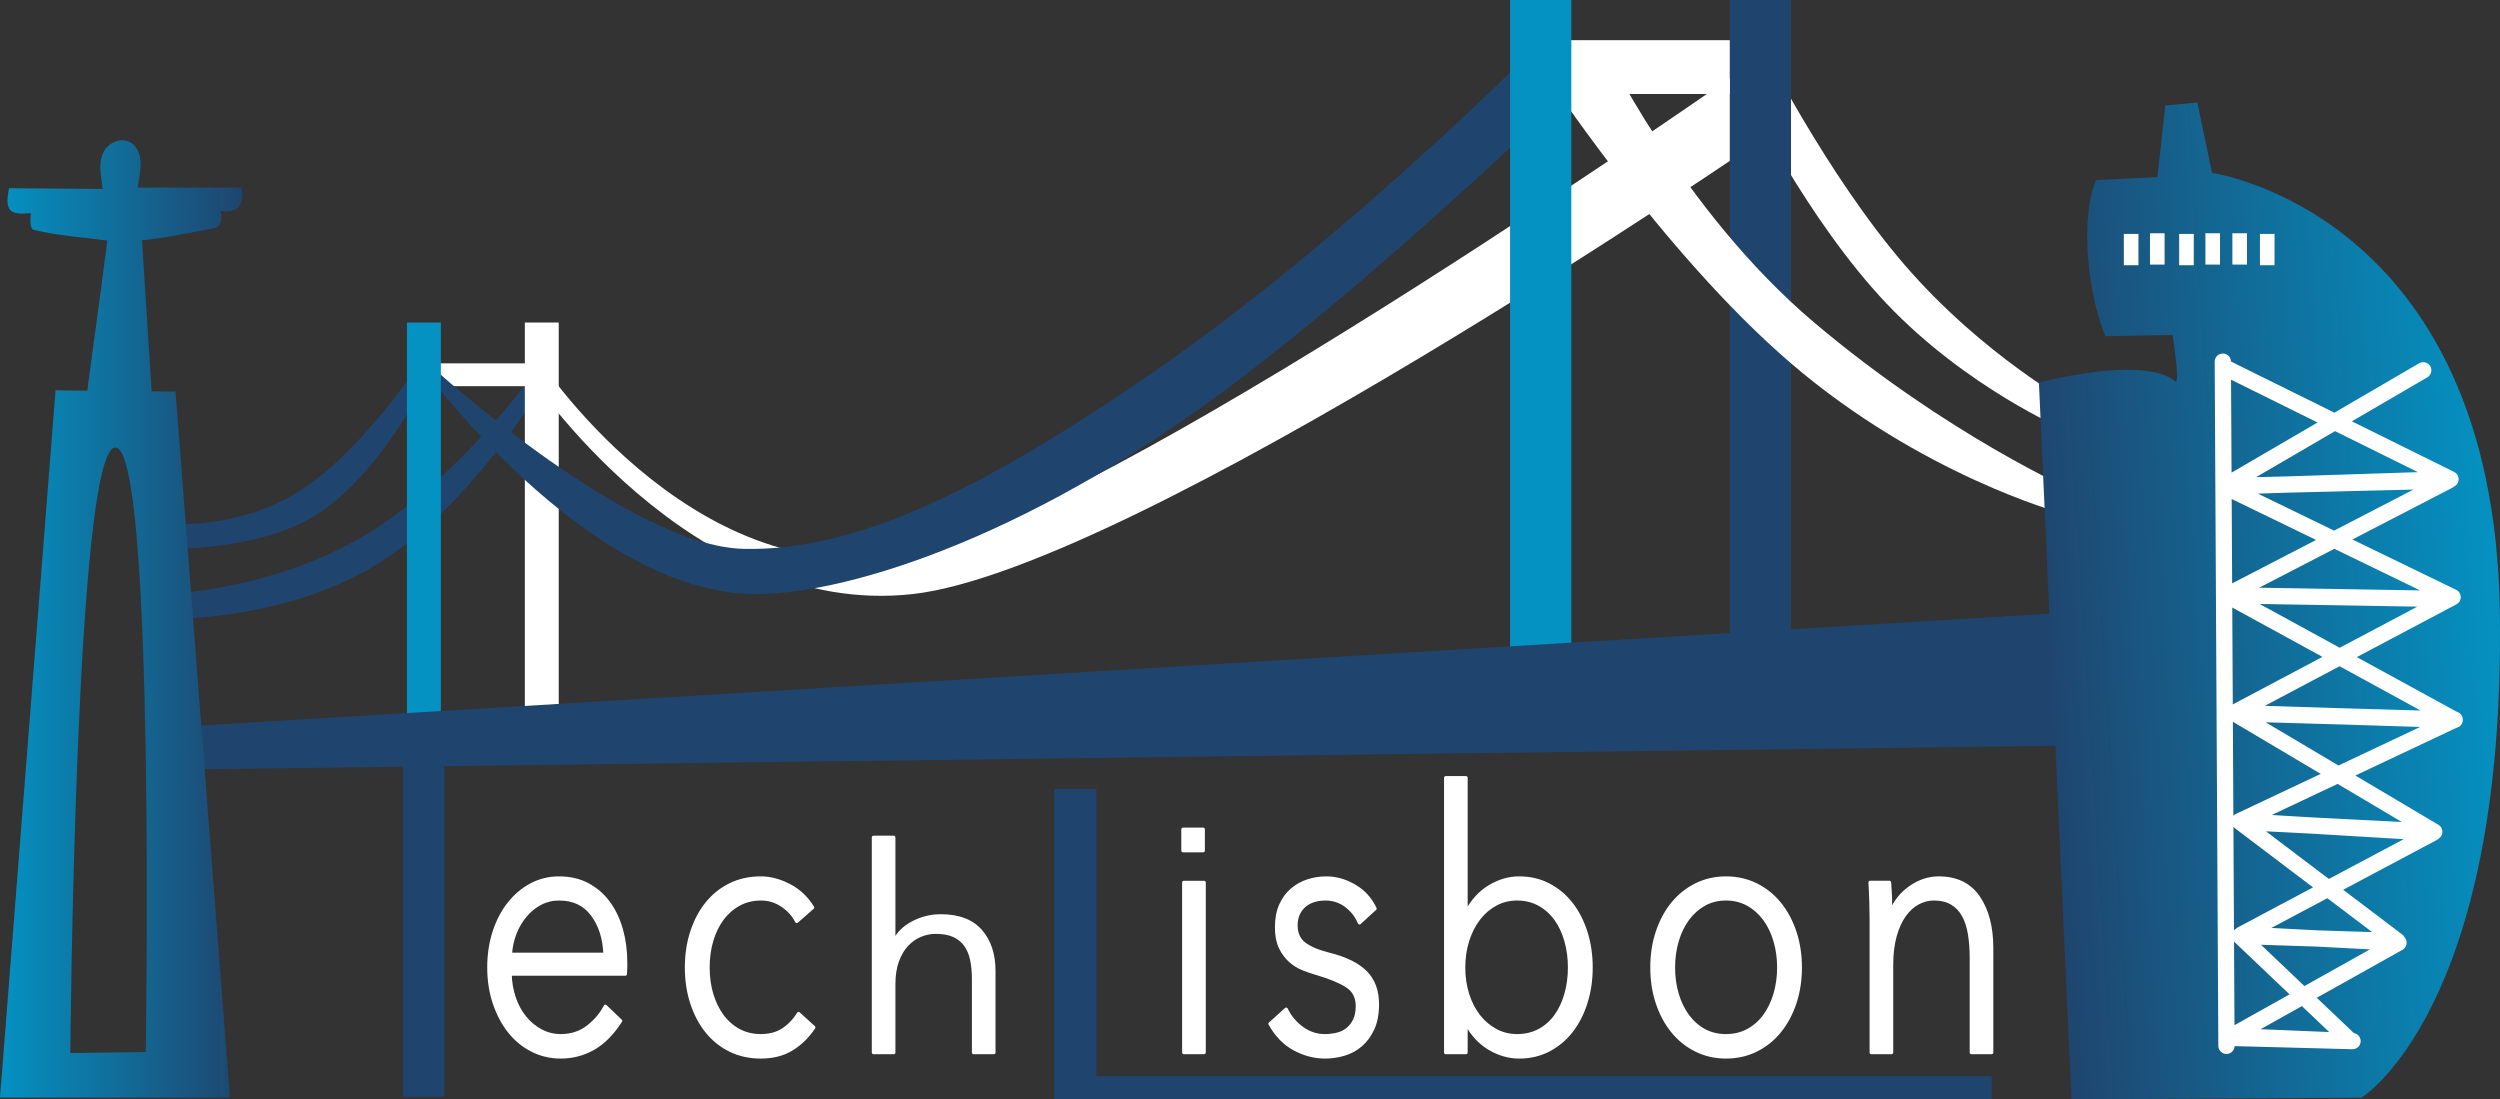 <?xml version="1.0" encoding="UTF-8" standalone="no"?>
<!DOCTYPE svg PUBLIC "-//W3C//DTD SVG 1.1//EN" "http://www.w3.org/Graphics/SVG/1.1/DTD/svg11.dtd">
<!-- Created with Vectornator (http://vectornator.io/) -->
<svg height="113.07mm" stroke-miterlimit="10" style="fill-rule:nonzero;clip-rule:evenodd;stroke-linecap:round;stroke-linejoin:round;" version="1.1" viewBox="0 0 728.937 320.554" width="257.121mm" xml:space="preserve" xmlns="http://www.w3.org/2000/svg" xmlns:vectornator="http://vectornator.io" xmlns:xlink="http://www.w3.org/1999/xlink">
<rect x="0" y="0" width="728.937" height="320.554" fill="#333333" stroke="none"/>
<defs>
<linearGradient gradientTransform="matrix(133.79 -8.611 8.586 133.391 594.777 178.033)" gradientUnits="userSpaceOnUse" id="LinearGradient" x1="0" x2="1" y1="0" y2="0">
<stop offset="0" stop-color="#48aaad"/>
<stop offset="0" stop-color="#48aaad"/>
<stop offset="0" stop-color="#1f456e"/>
<stop offset="1" stop-color="#0492c2"/>
<stop offset="1" stop-color="#d21404"/>
<stop offset="1" stop-color="#d21404"/>
</linearGradient>
<linearGradient gradientTransform="matrix(70.629 0 0 70.629 -7.10543e-15 180.465)" gradientUnits="userSpaceOnUse" id="LinearGradient_2" x1="0" x2="1" y1="0" y2="0">
<stop offset="0" stop-color="#0492c2"/>
<stop offset="1" stop-color="#1f456e"/>
</linearGradient>
</defs>
<clipPath id="ArtboardFrame">
<rect height="320.554" width="728.937" x="0" y="0"/>
</clipPath>
<g clip-path="url(#ArtboardFrame)" id="Camada-2" vectornator:layerName="Camada 2">
<g opacity="1" vectornator:layerName="Agrupar 1">
<path d="M48.546 152.631C48.546 152.631 68.835 154.876 87.277 143.204C105.72 131.532 122.317 105.943 122.317 105.943L121.462 115.867C121.462 115.867 109.646 138.722 92.776 149.759C75.905 160.796 48.546 160.015 48.546 160.015L48.546 152.631Z" fill="#1f456e" fill-rule="nonzero" opacity="1" stroke="none" vectornator:layerName="Curva 23"/>
<path d="M48.546 173.21C48.546 173.21 80.193 172.207 107.549 155.39C134.904 138.574 157.969 105.943 157.969 105.943L157.969 112.601C157.969 112.601 137.639 147.357 110.242 164.323C82.846 181.289 48.546 180.465 48.546 180.465L48.546 173.21Z" fill="#1f456e" fill-rule="nonzero" opacity="1" stroke="none" vectornator:layerName="Curva 24"/>
<path d="M513.29 12.35C513.29 12.35 532.544 50.866 555.425 77.335C578.307 103.804 604.816 118.224 604.816 118.224L601.885 125.254C601.885 125.254 573.333 113.013 550.107 88.553C526.881 64.092 508.982 27.411 508.982 27.411L513.29 12.35Z" fill="#ffffff" fill-rule="nonzero" opacity="1" stroke="none" vectornator:layerName="Curva 25"/>
<path d="M154.308 109.272C154.308 109.272 201.47 180.471 266.15 173.21C330.83 165.95 513.29 40.9 513.29 40.9L508.982 19.565C508.982 19.565 334.512 142.207 270.028 160.027C205.545 177.847 157.969 105.943 157.969 105.943L154.308 109.272Z" fill="#ffffff" fill-rule="nonzero" opacity="1" stroke="none" vectornator:layerName="Curva 28"/>
<path d="M504.361 0L522.218 0L522.218 194.599L504.361 194.599L504.361 0Z" fill="#1f456e" fill-rule="nonzero" opacity="1" stroke="none" vectornator:layerName="Retângulo 38"/>
<path d="M466.976 12.35C466.976 12.35 490.075 61.17 528.971 94.042C567.868 126.914 604.816 143.207 604.816 143.207L600.787 149.541C600.787 149.541 560.107 138.437 522.218 105.943C484.329 73.449 449.231 19.565 449.231 19.565L466.976 12.35Z" fill="#ffffff" fill-rule="nonzero" opacity="1" stroke="none" vectornator:layerName="Curva 26"/>
<path d="M122.317 105.943L157.969 105.943L157.969 112.601L122.317 112.601L122.317 105.943Z" fill="#ffffff" fill-rule="nonzero" opacity="1" stroke="none" vectornator:layerName="Retângulo 42"/>
<path d="M153.027 94.042L162.911 94.042L162.911 210.66L153.027 210.66L153.027 94.042Z" fill="#ffffff" fill-rule="nonzero" opacity="1" stroke="none" vectornator:layerName="Retângulo 40"/>
<path d="M122.317 105.943C122.317 105.943 170.532 173.222 220.442 173.21C248.684 173.204 303.234 155.143 362.47 109.789C379.034 97.107 395.756 83.029 410.747 69.838C441.425 42.845 464.856 19.565 464.856 19.565L449.231 12.35C449.231 12.35 392.187 70.314 334.428 109.789C285.832 143.002 249.468 160.834 216.718 160.027C183.968 159.219 128.539 109.272 128.539 109.272L122.317 105.943Z" fill="#1f456e" fill-rule="nonzero" opacity="1" stroke="none" vectornator:layerName="Curva 27"/>
<path d="M449.231 11.719L504.361 11.719L504.361 27.411L449.231 27.411L449.231 11.719Z" fill="#ffffff" fill-rule="nonzero" opacity="1" stroke="none" vectornator:layerName="Retângulo 43"/>
<path d="M440.303 1.42109e-13L458.16 1.42109e-13L458.16 203.129L440.303 203.129L440.303 1.42109e-13Z" fill="#0492c2" fill-rule="nonzero" opacity="1" stroke="none" vectornator:layerName="Retângulo 39"/>
<path d="M118.656 94.042L128.539 94.042L128.539 209.808L118.656 209.808L118.656 94.042Z" fill="#0492c2" fill-rule="nonzero" opacity="1" stroke="none" vectornator:layerName="Retângulo 41"/>
<path d="M55.931 214.084L361.957 195.575L611.427 180.486C611.548 180.479 611.643 180.588 611.62 180.706L604.832 214.857C604.815 214.943 604.74 215.005 604.653 215.006L56.1 221.949" fill="#1f456e" fill-rule="nonzero" opacity="1" stroke="#1f456e" stroke-linecap="butt" stroke-linejoin="round" stroke-width="4.743" vectornator:layerName="Curva 29"/>
<path d="M603.989 320.554L594.494 111.552C594.494 111.552 625.223 103.354 634.323 111.274C635.731 111.608 633.444 97.653 633.444 97.653L613.861 98.022C613.861 98.022 609.675 88.573 608.743 73.83C607.811 59.086 611.153 52.505 611.153 52.505L629.053 51.642L631.342 30.76L640.685 29.887L644.974 50.42C644.974 50.42 727.089 61.958 728.881 178.124C730.673 294.289 688.547 320.043 688.547 320.043L603.989 320.554Z" fill="url(#LinearGradient)" fill-rule="nonzero" opacity="1" stroke="none" vectornator:layerName="Curva 20"/>
<path d="M35.129 40.923C32.958 41.123 30.794 42.626 29.852 45.088C28.648 48.238 29.583 51.977 29.941 55.078C16.271 54.986 16.279 54.978 2.609 54.886C1.472 61.118 2.375 62.868 8.968 62.119C8.917 63.43 8.556 66.687 9.827 67.01C16.14 68.614 25.267 69.357 31.305 70.123C28.229 94.116 28.102 93.552 25.465 113.909L16.201 113.805L-7.10543e-15 320.043L67.052 320.043L66 306.393L51.182 114.175L44.215 114.101C42.845 93.145 42.98 94.085 41.399 70.049C46.433 69.769 59.67 67.075 62.595 66.462C65.52 65.849 64.285 61.496 64.285 61.496C64.285 61.496 72.022 63.329 70.407 54.708C55.277 54.703 55.269 54.698 40.139 54.693C40.545 51.752 41.632 47.665 40.495 44.569C39.486 41.822 37.301 40.722 35.129 40.923ZM33.643 130.489C45.378 130.489 42.496 306.749 42.496 306.749L20.5 307.031C20.5 307.031 21.908 130.489 33.643 130.489Z" fill="url(#LinearGradient_2)" fill-rule="nonzero" opacity="1" stroke="none" vectornator:layerName="Curva 19"/>
<path d="M649.376 107.501L714.512 139.731L648.648 141.87L715.123 174.11L651.231 207.961L715.723 209.829L652.982 239.448L709.426 242.812L653.604 272.488L699.342 274.872L649.779 302.608L685.938 303.556M706.553 107.97L648.649 141.729L713.926 140.121L649.281 173.571L715.722 209.906L651.375 207.885L709.776 242.528L653.11 239.627L699.035 274.386L653.105 272.905L685.347 303.551L650.557 302.108M650.258 173.587L712.191 174.634M648.122 105.451L649.181 304.939" fill="none" opacity="1" stroke="#ffffff" stroke-linecap="butt" stroke-linejoin="round" stroke-width="4.743" vectornator:layerName="Curva 21"/>
<path d="M619.26 68.206L623.516 68.206L623.516 77.335L619.26 77.335L619.26 68.206Z" fill="#ffffff" fill-rule="nonzero" opacity="1" stroke="none" vectornator:layerName="Retângulo 37"/>
<path d="M626.881 68.016L631.137 68.016L631.137 77.145L626.881 77.145L626.881 68.016Z" fill="#ffffff" fill-rule="nonzero" opacity="1" stroke="none" vectornator:layerName="Retângulo 36"/>
<path d="M635.393 68.206L639.649 68.206L639.649 77.335L635.393 77.335L635.393 68.206Z" fill="#ffffff" fill-rule="nonzero" opacity="1" stroke="none" vectornator:layerName="Retângulo 35"/>
<path d="M650.91 68.016L655.166 68.016L655.166 77.145L650.91 77.145L650.91 68.016Z" fill="#ffffff" fill-rule="nonzero" opacity="1" stroke="none" vectornator:layerName="Retângulo 33"/>
<path d="M658.943 68.206L663.199 68.206L663.199 77.335L658.943 77.335L658.943 68.206Z" fill="#ffffff" fill-rule="nonzero" opacity="1" stroke="none" vectornator:layerName="Retângulo 32"/>
<path d="M643.047 68.016L647.303 68.016L647.303 77.145L643.047 77.145L643.047 68.016Z" fill="#ffffff" fill-rule="nonzero" opacity="1" stroke="none" vectornator:layerName="Retângulo 34"/>
</g>
<g opacity="1" vectornator:layerName="Agrupar 3">
<path d="M129.547 319.791C126.429 319.791 120.63 319.791 117.512 319.791C117.512 270.201 117.512 270.201 117.512 220.611C107.249 220.611 107.249 220.611 96.986 220.611C96.986 217.221 96.986 217.221 96.986 213.83C345.568 213.83 61.9 205.127 310.482 205.127C310.482 208.517 325.257 210.855 325.257 214.246C90.056 214.246 364.748 220.611 129.547 220.611C129.547 270.201 129.547 270.201 129.547 319.791Z" fill="#1f456f" fill-rule="nonzero" opacity="1" stroke="none"/>
<path d="M176.425 278.278C176.252 273.617 175.025 269.749 172.744 266.677C170.463 263.604 167.216 262.068 163.001 262.068C161.038 262.068 159.219 262.51 157.544 263.392C155.87 264.275 154.398 265.476 153.127 266.995C151.857 268.513 150.847 270.244 150.096 272.186C149.346 274.129 148.913 276.159 148.797 278.278L176.425 278.278ZM182.401 280.609C182.401 281.104 182.401 281.634 182.401 282.199C182.401 282.764 182.372 283.364 182.314 284L148.71 284C148.768 286.472 149.172 288.803 149.923 290.992C150.674 293.182 151.713 295.089 153.041 296.714C154.369 298.338 155.928 299.627 157.718 300.581C159.508 301.534 161.442 302.011 163.52 302.011C166.581 302.011 169.222 301.146 171.445 299.415C173.668 297.685 175.357 295.69 176.512 293.429L180.929 297.667C178.504 301.411 175.833 304.095 172.917 305.72C170.002 307.344 166.869 308.156 163.52 308.156C160.518 308.156 157.732 307.503 155.163 306.196C152.593 304.89 150.385 303.071 148.537 300.74C146.69 298.409 145.232 295.654 144.164 292.476C143.095 289.297 142.561 285.836 142.561 282.093C142.561 278.349 143.081 274.888 144.12 271.71C145.16 268.531 146.603 265.776 148.451 263.445C150.298 261.115 152.463 259.296 154.946 257.989C157.429 256.682 160.114 256.029 163.001 256.029C166.176 256.029 168.977 256.682 171.402 257.989C173.827 259.296 175.848 261.062 177.464 263.287C179.081 265.511 180.308 268.107 181.145 271.074C181.982 274.04 182.401 277.219 182.401 280.609Z" fill="#ffffff" fill-rule="nonzero" opacity="1" stroke="#ffffff" stroke-linecap="butt" stroke-linejoin="round" stroke-width="1"/>
<path d="M232.317 268.637C231.335 266.73 229.906 265.158 228.029 263.922C226.153 262.686 224.118 262.068 221.924 262.068C219.556 262.068 217.42 262.58 215.515 263.604C213.609 264.629 211.978 266.041 210.621 267.842C209.264 269.644 208.225 271.763 207.503 274.199C206.782 276.636 206.421 279.267 206.421 282.093C206.421 284.918 206.782 287.531 207.503 289.933C208.225 292.334 209.25 294.436 210.578 296.237C211.906 298.038 213.523 299.451 215.428 300.475C217.333 301.499 219.47 302.011 221.837 302.011C224.435 302.011 226.629 301.411 228.419 300.21C230.209 299.009 231.681 297.455 232.836 295.548L237.253 299.574C235.521 302.188 233.399 304.272 230.888 305.825C228.376 307.379 225.359 308.156 221.837 308.156C218.546 308.156 215.572 307.503 212.916 306.196C210.26 304.89 207.994 303.071 206.118 300.74C204.241 298.409 202.783 295.654 201.744 292.476C200.705 289.297 200.185 285.836 200.185 282.093C200.185 278.349 200.705 274.888 201.744 271.71C202.783 268.531 204.241 265.776 206.118 263.445C207.994 261.115 210.26 259.296 212.916 257.989C215.572 256.682 218.546 256.029 221.837 256.029C224.551 256.029 227.308 256.753 230.108 258.201C232.908 259.649 235.175 261.786 236.907 264.611L232.317 268.637Z" fill="#ffffff" fill-rule="nonzero" opacity="1" stroke="#ffffff" stroke-linecap="butt" stroke-linejoin="round" stroke-width="1"/>
<path d="M260.754 274.446C261.851 272.179 263.669 270.381 266.21 269.054C268.75 267.726 271.464 267.062 274.351 267.062C279.49 267.062 283.344 268.528 285.913 271.46C288.482 274.391 289.767 278.263 289.767 283.074L289.767 306.885L283.878 306.885L283.878 285.397C283.878 283.351 283.705 281.498 283.358 279.839C283.012 278.18 282.42 276.755 281.583 275.566C280.745 274.377 279.62 273.451 278.205 272.787C276.79 272.123 275.015 271.791 272.879 271.791C271.32 271.791 269.804 272.096 268.332 272.704C266.859 273.312 265.546 274.239 264.391 275.483C263.236 276.728 262.312 278.304 261.62 280.212C260.927 282.12 260.58 284.374 260.58 286.974L260.58 306.885L254.691 306.885L254.691 244.165L260.58 244.165L260.58 274.446L260.754 274.446Z" fill="#ffffff" fill-rule="nonzero" opacity="1" stroke="#ffffff" stroke-linecap="butt" stroke-linejoin="round" stroke-width="1"/>
<path d="M319.667 313.773L410.751 313.773L580.703 313.773L580.703 320.554L307.365 320.554L307.365 230.044L319.667 230.044L319.667 313.773Z" fill="#1f456e" fill-rule="nonzero" opacity="1" stroke="none"/>
<path d="M344.937 241.811L344.937 248.018L350.812 248.018L350.812 243.674L350.812 241.811L344.937 241.811Z" fill="#ffffff" fill-rule="nonzero" opacity="1" stroke="#ffffff" stroke-linecap="butt" stroke-linejoin="round" stroke-width="1" vectornator:layerName="Curva 1"/>
<path d="M345.173 257.311L345.173 306.876L351.079 306.876L351.079 257.311L345.173 257.311Z" fill="#ffffff" fill-rule="nonzero" opacity="1" stroke="#ffffff" stroke-linecap="butt" stroke-linejoin="round" stroke-width="1" vectornator:layerName="Curva 2"/>
<path d="M396.399 269.061C395.533 267.012 394.22 265.335 392.459 264.028C390.698 262.721 388.691 262.068 386.44 262.068C385.4 262.068 384.361 262.209 383.322 262.492C382.282 262.774 381.359 263.234 380.55 263.869C379.742 264.505 379.092 265.317 378.602 266.306C378.111 267.295 377.865 268.46 377.865 269.802C377.865 272.133 378.645 273.917 380.204 275.153C381.763 276.389 384.217 277.431 387.566 278.278C392.358 279.479 395.894 281.227 398.175 283.523C400.456 285.819 401.596 288.909 401.596 292.794C401.596 295.619 401.148 298.003 400.254 299.945C399.359 301.888 398.189 303.477 396.746 304.713C395.302 305.949 393.671 306.832 391.853 307.362C390.034 307.891 388.201 308.156 386.353 308.156C383.293 308.156 380.319 307.379 377.432 305.825C374.545 304.272 372.178 301.835 370.331 298.515L375.007 294.277C376.047 296.467 377.577 298.303 379.598 299.786C381.618 301.27 383.841 302.011 386.266 302.011C387.537 302.011 388.749 301.87 389.904 301.587C391.059 301.305 392.069 300.81 392.935 300.104C393.801 299.398 394.494 298.497 395.014 297.402C395.533 296.308 395.793 294.948 395.793 293.323C395.793 290.71 394.768 288.75 392.719 287.443C390.669 286.136 387.71 284.918 383.841 283.788C382.629 283.435 381.344 282.993 379.987 282.463C378.63 281.934 377.375 281.157 376.22 280.133C375.065 279.108 374.112 277.819 373.362 276.265C372.611 274.711 372.236 272.769 372.236 270.438C372.236 267.895 372.64 265.723 373.448 263.922C374.257 262.121 375.339 260.638 376.696 259.472C378.053 258.307 379.598 257.442 381.33 256.877C383.062 256.311 384.852 256.029 386.699 256.029C389.529 256.029 392.271 256.806 394.927 258.36C397.583 259.914 399.575 262.103 400.903 264.929L396.399 269.061Z" fill="#ffffff" fill-rule="nonzero" opacity="1" stroke="#ffffff" stroke-linecap="butt" stroke-linejoin="round" stroke-width="1"/>
<path d="M427.435 298.515L427.435 306.885L421.545 306.885L421.545 226.787L427.435 226.787L427.435 265.882L427.608 265.882C429.34 262.633 431.592 260.179 434.363 258.519C437.135 256.859 439.993 256.029 442.937 256.029C446.113 256.029 448.986 256.7 451.555 258.042C454.124 259.384 456.318 261.22 458.137 263.551C459.956 265.882 461.37 268.637 462.381 271.815C463.391 274.994 463.897 278.42 463.897 282.093C463.897 285.766 463.391 289.191 462.381 292.37C461.37 295.548 459.956 298.303 458.137 300.634C456.318 302.965 454.124 304.801 451.555 306.143C448.986 307.485 446.113 308.156 442.937 308.156C439.993 308.156 437.135 307.344 434.363 305.72C431.592 304.095 429.34 301.693 427.608 298.515L427.435 298.515ZM457.661 282.093C457.661 279.338 457.314 276.742 456.622 274.305C455.929 271.868 454.933 269.749 453.634 267.948C452.334 266.147 450.732 264.717 448.827 263.657C446.921 262.598 444.756 262.068 442.331 262.068C440.079 262.068 438.001 262.58 436.095 263.604C434.19 264.629 432.545 266.041 431.159 267.842C429.773 269.644 428.691 271.763 427.911 274.199C427.132 276.636 426.742 279.267 426.742 282.093C426.742 284.918 427.132 287.549 427.911 289.986C428.691 292.423 429.773 294.524 431.159 296.29C432.545 298.056 434.19 299.451 436.095 300.475C438.001 301.499 440.079 302.011 442.331 302.011C444.756 302.011 446.921 301.499 448.827 300.475C450.732 299.451 452.334 298.038 453.634 296.237C454.933 294.436 455.929 292.317 456.622 289.88C457.314 287.443 457.661 284.847 457.661 282.093Z" fill="#ffffff" fill-rule="nonzero" opacity="1" stroke="#ffffff" stroke-linecap="butt" stroke-linejoin="round" stroke-width="1"/>
<path d="M524.898 282.093C524.898 285.836 524.364 289.297 523.296 292.476C522.228 295.654 520.741 298.409 518.835 300.74C516.93 303.071 514.649 304.89 511.993 306.196C509.338 307.503 506.422 308.156 503.246 308.156C500.128 308.156 497.241 307.503 494.585 306.196C491.929 304.89 489.649 303.071 487.743 300.74C485.838 298.409 484.351 295.654 483.283 292.476C482.215 289.297 481.681 285.836 481.681 282.093C481.681 278.349 482.215 274.888 483.283 271.71C484.351 268.531 485.838 265.776 487.743 263.445C489.649 261.115 491.929 259.296 494.585 257.989C497.241 256.682 500.128 256.029 503.246 256.029C506.422 256.029 509.338 256.682 511.993 257.989C514.649 259.296 516.93 261.115 518.835 263.445C520.741 265.776 522.228 268.531 523.296 271.71C524.364 274.888 524.898 278.349 524.898 282.093ZM518.662 282.093C518.662 279.338 518.301 276.742 517.58 274.305C516.858 271.868 515.833 269.749 514.505 267.948C513.177 266.147 511.56 264.717 509.655 263.657C507.75 262.598 505.613 262.068 503.246 262.068C500.879 262.068 498.757 262.598 496.88 263.657C495.004 264.717 493.402 266.147 492.074 267.948C490.746 269.749 489.721 271.868 488.999 274.305C488.277 276.742 487.917 279.338 487.917 282.093C487.917 284.847 488.277 287.443 488.999 289.88C489.721 292.317 490.746 294.436 492.074 296.237C493.402 298.038 495.004 299.451 496.88 300.475C498.757 301.499 500.879 302.011 503.246 302.011C505.613 302.011 507.75 301.499 509.655 300.475C511.56 299.451 513.177 298.038 514.505 296.237C515.833 294.436 516.858 292.317 517.58 289.88C518.301 287.443 518.662 284.847 518.662 282.093Z" fill="#ffffff" fill-rule="nonzero" opacity="1" stroke="#ffffff" stroke-linecap="butt" stroke-linejoin="round" stroke-width="1"/>
<path d="M550.91 257.3C551.025 258.642 551.112 260.126 551.17 261.75C551.228 263.375 551.256 264.717 551.256 265.776L551.43 265.776C552.584 262.88 554.461 260.532 557.059 258.731C559.657 256.93 562.4 256.029 565.287 256.029C570.426 256.029 574.28 257.901 576.849 261.644C579.418 265.388 580.703 270.332 580.703 276.477L580.703 306.885L574.814 306.885L574.814 279.444C574.814 276.83 574.641 274.464 574.294 272.345C573.948 270.226 573.356 268.407 572.519 266.889C571.681 265.37 570.556 264.187 569.141 263.339C567.726 262.492 565.951 262.068 563.815 262.068C562.256 262.068 560.74 262.457 559.268 263.234C557.795 264.011 556.482 265.194 555.327 266.783C554.172 268.372 553.248 270.385 552.556 272.822C551.863 275.259 551.516 278.137 551.516 281.457L551.516 306.885L545.627 306.885L545.627 268.213C545.627 266.871 545.598 265.141 545.54 263.022C545.483 260.903 545.396 258.996 545.28 257.3L550.91 257.3Z" fill="#ffffff" fill-rule="nonzero" opacity="1" stroke="#ffffff" stroke-linecap="butt" stroke-linejoin="round" stroke-width="1"/>
</g>
</g>
</svg>
